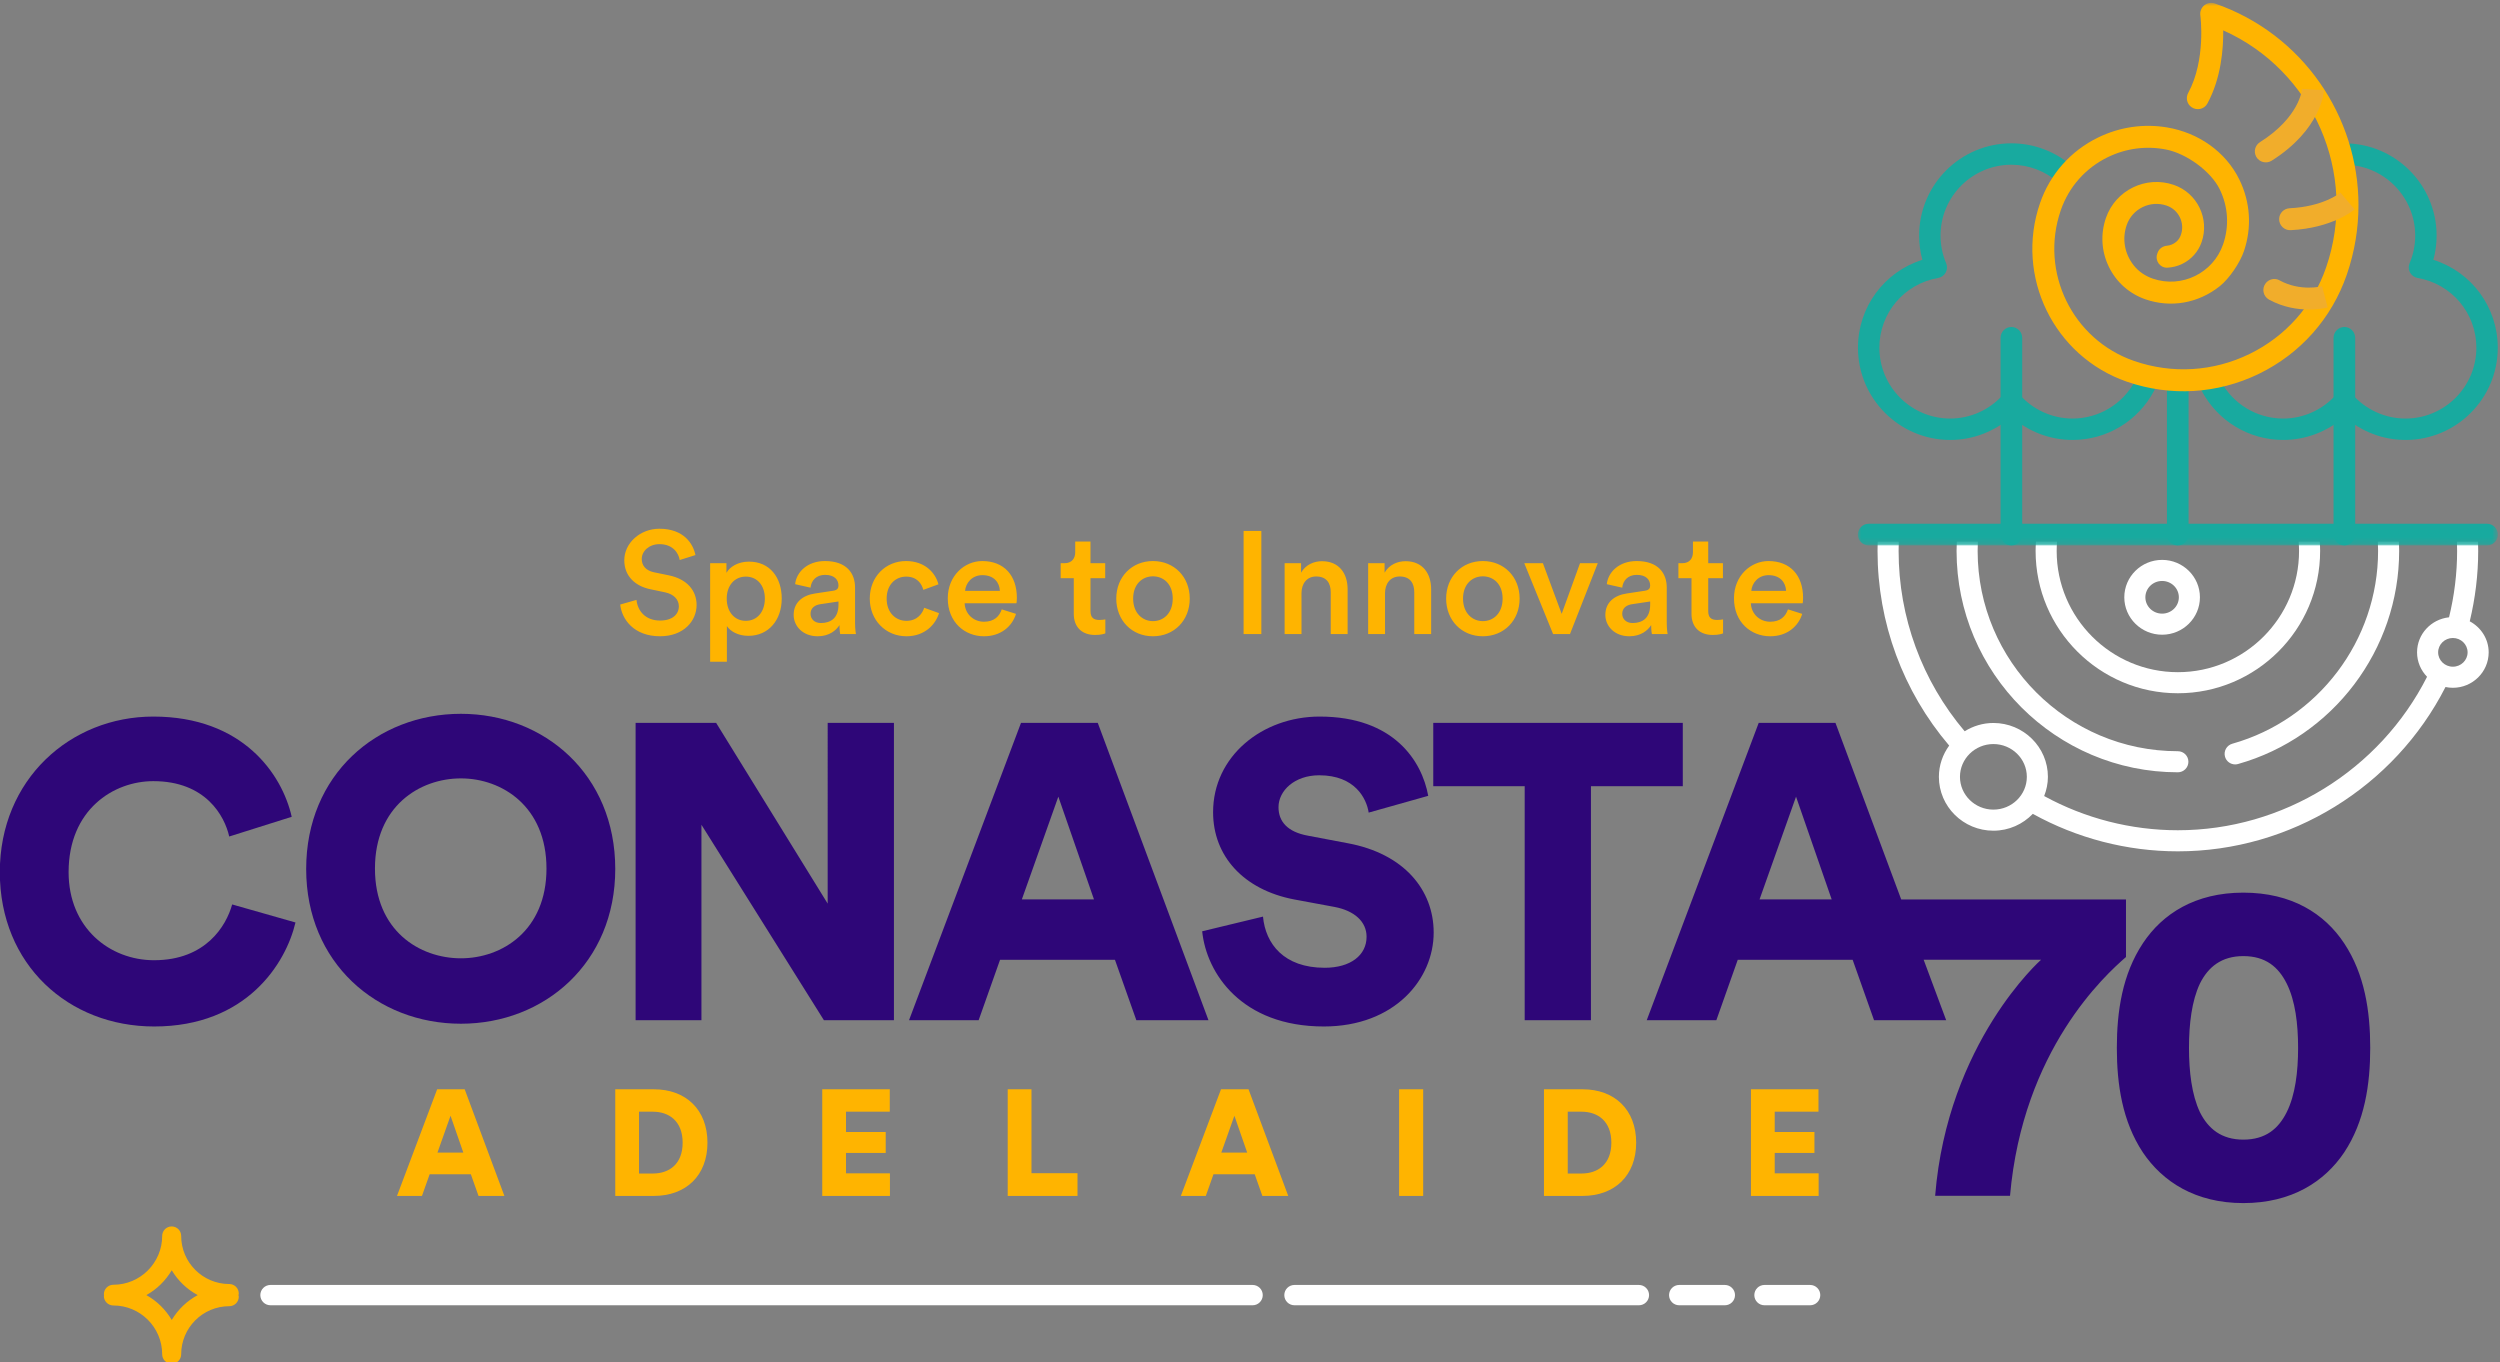 <svg xmlns="http://www.w3.org/2000/svg" width="400" height="218" viewBox="0 0 400 218"><rect x="0" y="0" width="400" height="218" fill="#808080" stroke="none"/><mask id="a" fill="#fff"><path fill-rule="evenodd" d="m0 0h102.406v86.802h-102.406z"/></mask><g fill="none" fill-rule="evenodd" transform="translate(-.028 .462)"><path fill="#fff" d="m371.249 87.697c0-.504-.022-1.003-.055-1.499h-3.381c.038.496.064.994.064 1.499 0 10.692-8.698 19.39-19.39 19.39s-19.39-8.698-19.39-19.39c0-.505.021-1.005.06-1.499h-3.377c-.033.496-.055.995-.055 1.499 0 12.551 10.211 22.762 22.762 22.762s22.762-10.211 22.762-22.762"/><path fill="#fff" d="M348.644 95.106c0 1.442-1.201 2.614-2.678 2.614-1.477 0-2.679-1.172-2.679-2.614 0-1.442 1.202-2.614 2.679-2.614 1.477 0 2.678 1.172 2.678 2.614zm-8.729 0c0 3.3 2.714 5.986 6.051 5.986 3.336 0 6.05-2.685 6.05-5.986 0-3.301-2.715-5.986-6.05-5.986-3.337 0-6.051 2.685-6.051 5.986zM380.522 87.697c0 14.286-9.592 26.968-23.327 30.838-.896.253-1.418 1.184-1.165 2.081.209.743.886 1.229 1.622 1.229.151 0 .305-.021.458-.064 15.181-4.279 25.783-18.295 25.783-34.084 0-.502-.015-1.001-.036-1.499h-3.371c.024.497.036.998.036 1.499M348.487 123.105c.931 0 1.686-.755 1.686-1.686 0-.931-.755-1.686-1.686-1.686-17.664 0-32.036-14.371-32.036-32.036 0-.503.015-1.002.038-1.499h-3.372c-.021.498-.038.997-.038 1.499 0 19.524 15.883 35.408 35.407 35.408"/><path fill="#fff" d="m394.844 103.914c0 1.267-1.057 2.297-2.357 2.297-1.3 0-2.357-1.03-2.357-2.297 0-1.266 1.057-2.296 2.357-2.296 1.3 0 2.357 1.03 2.357 2.296zm-75.872 25.163c-2.95 0-5.35-2.353-5.35-5.245 0-2.892 2.4-5.245 5.35-5.245 2.95 0 5.35 2.353 5.35 5.245 0 2.892-2.4 5.245-5.35 5.245zm74.195-41.379c0 3.593-.45 7.152-1.291 10.609-2.869.306-5.119 2.689-5.119 5.607 0 1.518.614 2.892 1.6 3.911-7.567 14.949-23.06 24.553-39.871 24.553-7.501 0-14.857-1.902-21.392-5.472.373-.958.6-1.988.6-3.075 0-4.752-3.912-8.617-8.722-8.617-1.692 0-3.26.498-4.598 1.326-6.82-8.059-10.568-18.238-10.568-28.842 0-.501.011-1.001.027-1.499h-3.375c-.015.498-.024.998-.024 1.499 0 11.454 4.067 22.448 11.464 31.133-1.027 1.413-1.647 3.132-1.647 5.001 0 4.752 3.912 8.617 8.721 8.617 2.485 0 4.716-1.043 6.306-2.696 7.079 3.912 15.065 5.998 23.209 5.998 18.037 0 34.661-10.28 42.82-26.291.381.079.775.124 1.18.124 3.159 0 5.729-2.543 5.729-5.669 0-2.154-1.235-4.008-3.028-4.967.88-3.67 1.352-7.442 1.352-11.249 0-.502-.011-1.001-.026-1.499h-3.375c.017.498.028.997.028 1.499z"/><path fill="#ffb400" d="M70.021 183.955h4.139l-2.046-5.897zm5.343 3.466h-6.594l-1.228 3.465h-3.995l6.426-17.063h4.404l6.354 17.063h-4.14zM104.486 187.301c2.624 0 4.765-1.516 4.765-4.933 0-3.418-2.142-4.958-4.765-4.958h-2.214v9.892zm-6.017 3.586v-17.063h6.185c5.127 0 8.568 3.273 8.568 8.544 0 5.27-3.441 8.519-8.592 8.519zM131.587 190.886v-17.063h10.806v3.586h-7.004v3.249h6.354v3.345h-6.354v3.273h7.028v3.61zM161.261 190.886v-17.063h3.803v13.43h7.365v3.634zM195.438 183.955h4.14l-2.046-5.897zm5.343 3.466h-6.595l-1.227 3.465h-3.995l6.425-17.063h4.404l6.354 17.063h-4.139zM223.886 190.886h3.851v-17.063h-3.851zM253.08 187.301c2.623 0 4.765-1.516 4.765-4.933 0-3.418-2.142-4.958-4.765-4.958h-2.214v9.892zm-6.017 3.586v-17.063h6.185c5.126 0 8.568 3.273 8.568 8.544 0 5.27-3.442 8.519-8.593 8.519zM280.18 190.886v-17.063h10.806v3.586h-7.003v3.249h6.354v3.345h-6.354v3.273h7.027v3.61zM108.783 89.142c-.163-1.024-1.025-2.538-3.236-2.538-1.676 0-2.84 1.118-2.84 2.375 0 1.048.652 1.84 1.933 2.119l2.374.489c2.909.582 4.47 2.42 4.47 4.749 0 2.56-2.071 5.005-5.843 5.005-4.191 0-6.123-2.701-6.378-5.075l2.606-.745c.163 1.723 1.397 3.306 3.772 3.306 1.979 0 3.003-1.001 3.003-2.282 0-1.071-.791-1.932-2.211-2.235l-2.328-.489c-2.514-.512-4.19-2.165-4.19-4.633 0-2.77 2.537-5.051 5.611-5.051 3.888 0 5.401 2.374 5.773 4.213zM119.354 91.795c-1.77 0-3.05 1.397-3.05 3.515 0 2.165 1.281 3.562 3.05 3.562 1.792 0 3.05-1.397 3.05-3.562 0-2.118-1.234-3.515-3.05-3.515zm-5.704 13.619v-15.76h2.608v1.536c.559-.977 1.863-1.792 3.608-1.792 3.352 0 5.238 2.56 5.238 5.913 0 3.399-2.072 5.96-5.331 5.96-1.629 0-2.863-.699-3.445-1.56v5.703zM134.184 96.289v-.513l-2.957.443c-.838.139-1.513.605-1.513 1.536 0 .768.582 1.467 1.653 1.467 1.514 0 2.817-.721 2.817-2.933zm-3.748-1.793 2.91-.442c.652-.092.838-.418.838-.814 0-.955-.652-1.723-2.142-1.723-1.419 0-2.212.908-2.328 2.048l-2.468-.559c.21-1.955 1.979-3.701 4.772-3.701 3.492 0 4.819 1.979 4.819 4.237v5.634c0 1.024.116 1.699.14 1.816h-2.515c-.024-.07-.116-.535-.116-1.443-.535.861-1.653 1.792-3.491 1.792-2.376 0-3.842-1.63-3.842-3.422 0-2.025 1.49-3.143 3.422-3.422zM141.892 95.311c0 2.281 1.466 3.562 3.166 3.562 1.769 0 2.584-1.234 2.84-2.095l2.375.861c-.536 1.769-2.235 3.702-5.215 3.702-3.329 0-5.867-2.584-5.867-6.03 0-3.491 2.538-6.006 5.796-6.006 3.05 0 4.727 1.909 5.192 3.725l-2.421.885c-.256-1.001-1.024-2.119-2.747-2.119-1.653 0-3.119 1.235-3.119 3.515M160.005 94.078c-.046-1.327-.93-2.515-2.793-2.515-1.699 0-2.678 1.304-2.771 2.515zm2.584 3.678c-.605 1.979-2.398 3.585-5.121 3.585-3.073 0-5.797-2.235-5.797-6.076 0-3.585 2.654-5.959 5.517-5.959 3.492 0 5.54 2.305 5.54 5.89 0 .442-.046.815-.07.862h-8.288c.07 1.722 1.42 2.956 3.097 2.956 1.629 0 2.468-.861 2.84-1.979zM174.509 89.655h2.352v2.397h-2.352v5.261c0 1.001.442 1.42 1.443 1.42.373 0 .815-.07.931-.093v2.235c-.163.07-.675.256-1.653.256-2.095 0-3.399-1.257-3.399-3.376v-5.703h-2.096v-2.397h.582c1.211 0 1.746-.769 1.746-1.77v-1.699h2.444zM187.664 95.311c0-2.352-1.49-3.561-3.166-3.561-1.654 0-3.166 1.21-3.166 3.561s1.513 3.608 3.166 3.608c1.676 0 3.166-1.234 3.166-3.608zm2.724 0c0 3.492-2.491 6.03-5.89 6.03-3.376 0-5.867-2.538-5.867-6.03 0-3.469 2.491-6.006 5.867-6.006 3.399 0 5.89 2.537 5.89 6.006zM199.003 100.991h2.84v-16.505h-2.84zM208.269 100.991h-2.701v-11.337h2.63v1.513c.745-1.304 2.095-1.839 3.352-1.839 2.77 0 4.097 2.002 4.097 4.493v7.17h-2.701v-6.704c0-1.397-.628-2.514-2.328-2.514-1.536 0-2.351 1.187-2.351 2.677zM221.633 100.991h-2.701v-11.337h2.63v1.513c.745-1.304 2.096-1.839 3.353-1.839 2.77 0 4.097 2.002 4.097 4.493v7.17h-2.701v-6.704c0-1.397-.628-2.514-2.328-2.514-1.536 0-2.351 1.187-2.351 2.677zM240.444 95.311c0-2.352-1.49-3.561-3.165-3.561-1.653 0-3.166 1.21-3.166 3.561s1.513 3.608 3.166 3.608c1.676 0 3.165-1.234 3.165-3.608zm2.724 0c0 3.492-2.491 6.03-5.89 6.03-3.376 0-5.867-2.538-5.867-6.03 0-3.469 2.491-6.006 5.867-6.006 3.399 0 5.89 2.537 5.89 6.006zM251.224 100.991h-2.7l-4.61-11.337h2.98l3.003 8.101 2.933-8.101h2.84zM264.054 96.289v-.513l-2.957.443c-.838.139-1.513.605-1.513 1.536 0 .768.582 1.467 1.653 1.467 1.513 0 2.817-.721 2.817-2.933zm-3.748-1.793 2.91-.442c.652-.092.838-.418.838-.814 0-.955-.652-1.723-2.142-1.723-1.42 0-2.212.908-2.328 2.048l-2.468-.559c.21-1.955 1.979-3.701 4.773-3.701 3.492 0 4.819 1.979 4.819 4.237v5.634c0 1.024.116 1.699.14 1.816h-2.515c-.023-.07-.116-.535-.116-1.443-.536.861-1.653 1.792-3.492 1.792-2.375 0-3.842-1.63-3.842-3.422 0-2.025 1.49-3.143 3.422-3.422zM273.344 89.655h2.351v2.397h-2.351v5.261c0 1.001.442 1.42 1.443 1.42.372 0 .815-.07.931-.093v2.235c-.163.07-.676.256-1.653.256-2.095 0-3.399-1.257-3.399-3.376v-5.703h-2.095v-2.397h.582c1.211 0 1.745-.769 1.745-1.77v-1.699h2.445zM285.8 94.078c-.047-1.327-.931-2.515-2.794-2.515-1.7 0-2.677 1.304-2.77 2.515zm2.584 3.678c-.606 1.979-2.398 3.585-5.121 3.585-3.073 0-5.797-2.235-5.797-6.076 0-3.585 2.654-5.959 5.517-5.959 3.492 0 5.54 2.305 5.54 5.89 0 .442-.047.815-.07.862h-8.287c.069 1.722 1.419 2.956 3.096 2.956 1.629 0 2.467-.861 2.84-1.979zM27.507 202.782c1.001 1.671 2.436 3.053 4.158 3.974-1.722.922-3.157 2.303-4.158 3.975-.978-1.656-2.377-3.033-4.057-3.975 1.68-.941 3.079-2.318 4.057-3.974zm-9.341 5.633c4.307 0 7.811 3.504 7.811 7.811 0 .84.681 1.52 1.52 1.52.84 0 1.52-.68 1.52-1.52 0-4.242 3.452-7.696 7.696-7.696.84 0 1.52-.68 1.52-1.52 0-.09-.036-.168-.051-.254.015-.085.051-.164.051-.254 0-.84-.68-1.52-1.52-1.52-4.243 0-7.696-3.453-7.696-7.696 0-.84-.68-1.52-1.52-1.52-.839 0-1.52.68-1.52 1.52 0 4.307-3.504 7.812-7.811 7.812-.84 0-1.52.68-1.52 1.52 0 .049.023.09.028.138-.005.048-.028.089-.028.139 0 .84.68 1.52 1.52 1.52z"/><path fill="#fff" d="M202.069 206.756c0 .898-.728 1.626-1.626 1.626h-157.137c-.898 0-1.626-.728-1.626-1.626 0-.898.728-1.626 1.626-1.626h157.137c.898 0 1.626.728 1.626 1.626M263.879 206.756c0 .898-.728 1.626-1.626 1.626h-55.11c-.898 0-1.626-.728-1.626-1.626 0-.898.728-1.626 1.626-1.626h55.11c.898 0 1.626.728 1.626 1.626M277.63 206.756c0 .898-.728 1.626-1.626 1.626h-7.301c-.898 0-1.626-.728-1.626-1.626 0-.898.728-1.626 1.626-1.626h7.301c.898 0 1.626.728 1.626 1.626"/><g transform="translate(0 114.189)"><path fill="#fff" d="m291.273 92.567c0 .898-.728 1.626-1.626 1.626h-7.301c-.898 0-1.626-.728-1.626-1.626 0-.898.728-1.626 1.626-1.626h7.301c.898 0 1.626.728 1.626 1.626"/><path fill="#2e0678" d="m24.693 38.985c-7.113 0-13.689-5.167-13.689-14.091 0-9.998 7.18-14.561 13.554-14.561 8.388 0 11.407 5.57 12.145 8.858l9.998-3.154c-1.544-6.844-7.851-16.037-22.143-16.037-13.286 0-24.558 10.065-24.558 24.894 0 14.829 11.004 24.692 24.693 24.692 14.762 0 21.069-10.065 22.612-16.641l-10.132-2.885c-.939 3.422-4.227 8.924-12.48 8.924"/></g><path fill="#2e0678" d="m132.456 144.115-17.848-28.92h-12.884v47.574h10.535v-31.268l19.593 31.268h11.206v-47.574h-10.602zM163.523 143.444l5.838-16.439 5.704 16.439zm-.134-28.249-17.916 47.574h11.139l3.422-9.662h18.386l3.422 9.662h11.542l-17.715-47.574zM215.661 134.453l-6.375-1.208c-3.288-.604-4.697-2.282-4.697-4.563 0-2.617 2.55-5.099 6.509-5.099 5.771 0 7.582 3.758 7.918 5.972l9.528-2.684c-1.006-5.57-5.502-12.682-17.379-12.682-9.126 0-17.043 6.307-17.043 15.299 0 7.046 4.898 12.413 12.95 13.957l6.509 1.208c3.153.604 5.099 2.348 5.099 4.764 0 2.952-2.55 4.965-6.71 4.965-6.509 0-9.461-3.824-9.864-8.187l-9.729 2.349c.671 6.71 6.307 15.231 19.459 15.231 11.34 0 17.58-7.582 17.58-15.03 0-6.777-4.697-12.615-13.755-14.292M269.274 115.195h-39.924v10.132h14.628v37.442h10.602v-37.442h14.695zM287.393 127.005l5.704 16.439h-11.541zm52.793 16.452h-35.962l-10.523-28.261h-12.279l-17.916 47.574h11.139l3.422-9.662h18.385l3.422 9.662h11.541l-3.601-9.67h18.785s-14.975 13.222-16.947 37.765h11.98c2.045-23.375 15.267-35.355 18.554-38.204zM365.897 177.497c-1.315 2.629-3.36 4.382-6.939 4.382-3.507 0-5.625-1.753-6.939-4.382-1.315-2.776-1.753-6.501-1.753-10.3 0-3.798.438-7.523 1.753-10.299 1.315-2.63 3.433-4.383 6.939-4.383 3.579 0 5.624 1.753 6.939 4.383 1.388 2.776 1.826 6.501 1.826 10.299 0 3.799-.438 7.524-1.826 10.3zm9.204-27.028c-3.141-4.748-8.4-8.109-16.143-8.109-7.67 0-12.929 3.361-16.071 8.109-3.287 4.967-4.164 10.884-4.164 16.727 0 5.844.877 11.761 4.164 16.728 3.141 4.675 8.4 8.108 16.071 8.108 7.743 0 13.002-3.433 16.143-8.108 3.287-4.967 4.164-10.884 4.164-16.728 0-5.843-.877-11.76-4.164-16.727z"/><path fill="#18aa9f" d="m321.848 86.802c-.946 0-1.731-.785-1.731-1.731v-31.488c0-.946.786-1.728 1.732-1.728.945 0 1.731.782 1.731 1.728v31.488c0 .946-.786 1.731-1.732 1.731"/><path fill="#18aa9f" d="M331.634 69.93c-3.618 0-7.097-1.34-9.786-3.727-2.688 2.387-6.166 3.727-9.786 3.727-8.139 0-14.76-6.621-14.76-14.76 0-6.523 4.229-12.153 10.302-14.062-.343-1.257-.515-2.555-.515-3.878 0-8.139 6.621-14.76 14.76-14.76 3.624 0 7.107 1.327 9.811 3.737.706.63.768 1.712.138 2.418-.629.706-1.712.768-2.418.139-2.074-1.85-4.749-2.869-7.531-2.869-6.25 0-11.335 5.085-11.335 11.335 0 1.534.302 3.024.898 4.427.205.482.177 1.03-.073 1.49-.25.459-.697.779-1.212.867-5.446.939-9.398 5.631-9.398 11.156 0 6.25 5.085 11.335 11.335 11.335 3.244 0 6.342-1.406 8.5-3.857.325-.37.794-.581 1.285-.581s.96.212 1.285.581c2.159 2.451 5.257 3.857 8.501 3.857 4.205 0 8.044-2.314 10.018-6.039.442-.836 1.479-1.154 2.315-.711.836.443 1.154 1.479.711 2.315-2.57 4.848-7.568 7.86-13.044 7.86M375.126 86.802c-.946 0-1.731-.785-1.731-1.731v-31.488c0-.946.785-1.728 1.731-1.728.946 0 1.731.782 1.731 1.728v31.488c0 .946-.785 1.731-1.731 1.731"/><path fill="#18aa9f" d="M384.912 69.93c-3.619 0-7.097-1.34-9.786-3.727-2.689 2.387-6.167 3.727-9.786 3.727-5.476 0-10.474-3.011-13.044-7.859-.443-.836-.125-1.872.711-2.315.834-.442 1.872-.125 2.315.711 1.975 3.725 5.813 6.039 10.018 6.039 3.243 0 6.342-1.406 8.5-3.857.325-.369.793-.581 1.285-.581.492 0 .96.212 1.285.581 2.158 2.451 5.257 3.857 8.501 3.857 6.25 0 11.335-5.085 11.335-11.335 0-5.525-3.952-10.217-9.398-11.156-.515-.089-.962-.408-1.212-.867-.25-.46-.278-1.008-.073-1.49.596-1.403.897-2.892.897-4.427 0-6.25-5.085-11.335-11.335-11.335-.946 0-1.712-.767-1.712-1.712 0-.946.766-1.712 1.712-1.712 8.139 0 14.76 6.621 14.76 14.76 0 1.323-.173 2.621-.515 3.878 6.073 1.909 10.301 7.539 10.301 14.062 0 8.139-6.621 14.76-14.76 14.76M350.2 85.071c0 .946-.785 1.731-1.731 1.731-.946 0-1.731-.785-1.731-1.731v-24.408c0-.946.785-1.728 1.731-1.728.946 0 1.731.782 1.731 1.728"/><g transform="translate(297.284)"><path fill="#18aa9f" d="m100.675 86.802h-98.944c-.946 0-1.731-.785-1.731-1.731 0-.945.785-1.731 1.731-1.731h98.944c.946 0 1.731.785 1.731 1.731 0 .946-.785 1.731-1.731 1.731" mask="url(#a)"/><path fill="#ffb400" d="m80.099 32.388c0 3.687-.603 7.435-1.872 11.111-2.412 6.983-7.398 12.609-14.04 15.841-6.642 3.232-14.146 3.684-21.129 1.273-11.714-4.048-17.953-16.87-13.908-28.582 1.598-4.629 4.903-8.358 9.306-10.5 3.479-1.693 7.315-2.235 11.055-1.6 4.941.84 9.329 3.842 11.533 8.343 1.765 3.603 2.021 7.674.723 11.467-.631 1.843-2.326 4.36-3.848 5.576-3.472 2.773-7.873 3.503-11.889 2.116-2.586-.893-4.669-2.74-5.866-5.2-1.197-2.459-1.366-5.236-.472-7.824 1.538-4.454 6.412-6.826 10.866-5.288 3.746 1.293 5.739 5.4 4.448 9.139-.532 1.54-1.632 2.781-3.097 3.494-.763.371-1.577.576-2.4.612-1.158.051-1.993-1.107-1.614-2.203l.056-.163c.235-.681.834-1.09 1.515-1.15.525-.046 1.036-.255 1.473-.621.355-.298.606-.692.755-1.132.651-1.913-.37-4.001-2.281-4.66-2.624-.906-5.496.491-6.402 3.115-.75 2.178-.363 4.556 1.131 6.448.785.995 1.872 1.717 3.071 2.126 4.605 1.569 9.633-.889 11.223-5.49 1.006-2.915.814-6.042-.539-8.811-1.427-2.92-5.348-5.714-8.534-6.353-3.16-.634-6.423-.222-9.37 1.212-3.56 1.732-6.232 4.747-7.525 8.49-3.413 9.887 1.852 20.703 11.736 24.118 6.096 2.106 12.648 1.712 18.447-1.111 5.8-2.822 10.153-7.734 12.259-13.83 5.218-15.111-2.12-31.564-16.453-37.955.036 2.921-.328 7.66-2.54 11.719-.5.916-1.705 1.167-2.552.557l-.002-.001c-.717-.517-.934-1.485-.512-2.261 2.884-5.3 1.956-12.339 1.945-12.418-.084-.596.152-1.209.624-1.596.471-.387 1.11-.502 1.687-.303 14.113 4.874 22.992 18.137 22.992 32.292" mask="url(#a)"/></g><path fill="#f1ad2b" d="M371.867 13.977c-.015.269-.452 6.268-8.365 11.27-.859.543-2.0.249-2.486-.642-.441-.811-.177-1.827.604-2.319 6.292-3.967 6.727-8.334 6.744-8.531zM376.769 33.037c-.155.133-3.576 3-10.243 3.328-1.015.05-1.86-.78-1.836-1.796v-.001c.022-.919.752-1.664 1.671-1.709 5.37-.259 8.015-2.397 8.135-2.496zM372.462 48.731c-.218.058-4.841 1.243-9.392-1.255-.947-.52-1.198-1.771-.531-2.621.521-.665 1.453-.882 2.193-.473 3.343 1.85 6.788.968 6.826.958z"/><path fill="#2e0678" d="m73.776 152.866c6.576 0 13.689-4.429 13.689-14.359s-7.113-14.427-13.689-14.427c-6.643 0-13.755 4.496-13.755 14.427s7.112 14.359 13.755 14.359zm0-39.119c13.353 0 24.693 9.729 24.693 24.827 0 15.03-11.339 24.76-24.693 24.76-13.42 0-24.76-9.729-24.76-24.76 0-15.097 11.34-24.827 24.76-24.827z"/></g></svg>